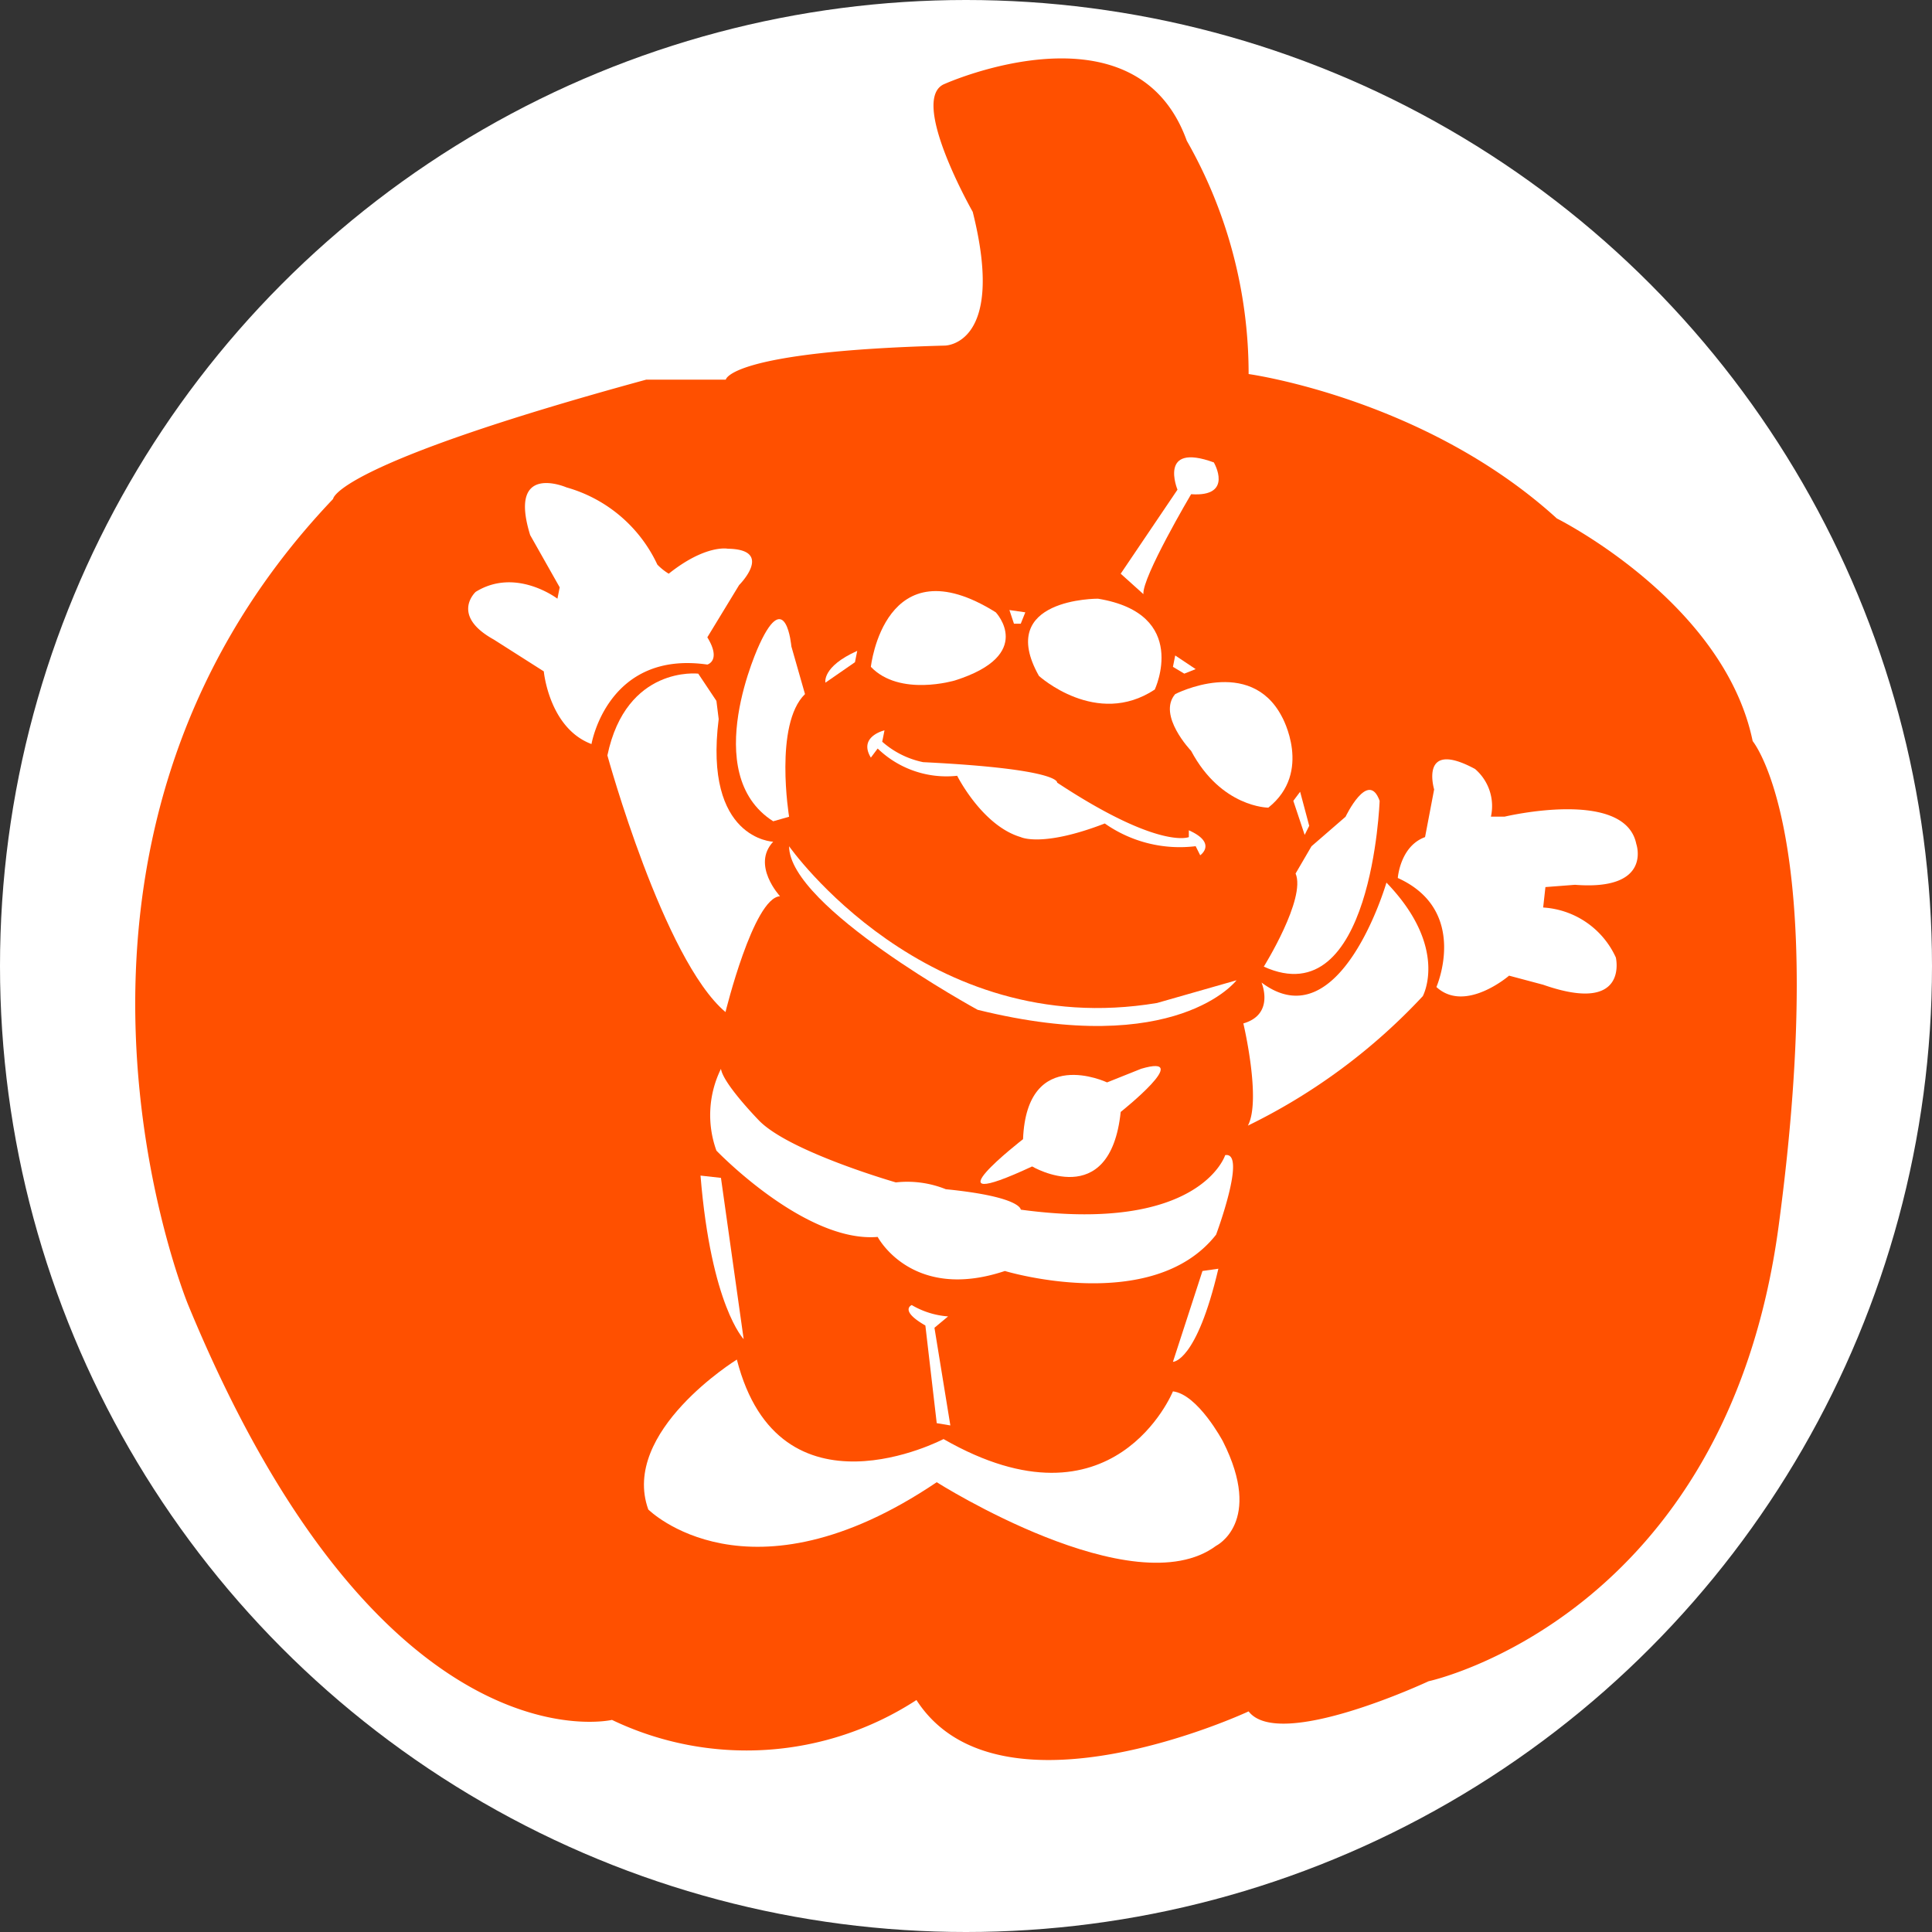 <svg id="Layer_1" data-name="Layer 1" xmlns="http://www.w3.org/2000/svg" viewBox="0 0 136.1 136.1">
  <rect x="0" y="0" width="136.1" height="136.1" fill="#333333" stroke="none"/>
  <defs>
    <style>
      .cls-1, .cls-3 {
        fill: #fff;
      }

      .cls-2 {
        fill: #ff5000;
      }

      .cls-3 {
        fill-rule: evenodd;
      }
    </style>
  </defs>
  <title>PP_Button_Alien_Toy_Story</title>
  <g>
    <circle class="cls-1" cx="68.05" cy="68.05" r="68.05"/>
    <path class="cls-2" d="M70.347,26.795s4.322,0,1.96-9.421c0,0-4.566-8.018-1.96-9.02,0,0,13.43-6.013,17.038,4.009A33.132,33.132,0,0,1,91.742,28.8s12.41,1.707,21.715,10.174c0,0,11.766,5.862,13.793,15.683,0,0,5.535,6.615,1.827,34.176s-24.655,32.052-24.655,32.052-10.527,4.93-12.68,2.124c0,0-17.587,8.218-23.4-.8a21.936,21.936,0,0,1-21.448,1.4s-16.236,3.808-29.867-29.265c0,0-13.229-32.115,10.223-56.748,0,0,0-2.384,22.049-8.4h5.613S55.113,27.2,70.347,26.795Z" transform="translate(-3.783 -2.45)"/>
  </g>
  <path class="cls-3" d="M65.131,49.425s0.96-8.75,8.8-3.84c0,0,2.83,2.99-2.88,4.8C71.051,50.385,67.161,51.555,65.131,49.425Z" transform="translate(-3.783 -2.45)"/>
  <path class="cls-3" d="M81.131,44.625s-7.25-.05-4.16,5.44c0,0,4.05,3.68,8.16.96C85.131,51.025,87.641,45.695,81.131,44.625Z" transform="translate(-3.783 -2.45)"/>
  <path class="cls-3" d="M86.571,51.345s5.28-2.72,7.52,1.6c0,0,2.19,3.89-.96,6.4,0,0-3.31,0-5.44-4C87.691,55.345,85.291,52.835,86.571,51.345Z" transform="translate(-3.783 -2.45)"/>
  <path class="cls-3" d="M66.091,53.9s-1.87.43-.96,1.92l0.48-.64a6.968,6.968,0,0,0,5.6,1.92s1.76,3.52,4.48,4.32c0,0,1.49.75,5.92-.96a9.188,9.188,0,0,0,6.4,1.6l0.32,0.64s1.23-.85-0.8-1.76v0.48s-2.08.91-9.28-3.84c0,0,.32-0.96-9.44-1.44a6.247,6.247,0,0,1-2.88-1.44Z" transform="translate(-3.783 -2.45)"/>
  <path class="cls-3" d="M82.731,42.865l4-5.92s-1.39-3.36,2.56-1.92c0,0,1.44,2.45-1.6,2.24,0,0-3.47,5.87-3.36,7.04Z" transform="translate(-3.783 -2.45)"/>
  <path class="cls-3" d="M60.491,51.345l-0.96-3.36s-0.37-4.21-2.24-.16c0,0-4.32,9.12.96,12.48l1.12-.32S58.3,53.475,60.491,51.345Z" transform="translate(-3.783 -2.45)"/>
  <path class="cls-3" d="M96.171,62.065l2.4-2.08s1.6-3.36,2.4-1.12c0,0-.53,15.15-8.16,11.68,0,0,2.99-4.8,2.24-6.56Z" transform="translate(-3.783 -2.45)"/>
  <polygon class="cls-3" points="91.588 55.775 91.108 56.415 91.908 58.815 92.228 58.175 91.588 55.775"/>
  <path class="cls-3" d="M64.171,48.3l-0.16.8-2.08,1.44S61.661,49.425,64.171,48.3Z" transform="translate(-3.783 -2.45)"/>
  <polygon class="cls-3" points="82.788 46.175 82.628 46.975 83.428 47.455 84.228 47.135 82.788 46.175"/>
  <polygon class="cls-3" points="72.228 43.135 71.908 43.935 71.428 43.935 71.108 42.975 72.228 43.135"/>
  <path class="cls-3" d="M59.371,62.065s9.65,13.76,25.92,11.04l5.6-1.6s-4.21,5.55-18.24,2.08C72.651,73.585,59.371,66.335,59.371,62.065Z" transform="translate(-3.783 -2.45)"/>
  <path class="cls-3" d="M54.251,51.825l-1.28-1.92s-5.07-.59-6.4,5.76c0,0,3.95,14.4,8.32,18.08,0,0,1.97-8.05,3.84-8.16,0,0-2.03-2.19-.48-3.84,0,0-4.91-.16-3.84-8.64Z" transform="translate(-3.783 -2.45)"/>
  <path class="cls-3" d="M53.611,47.345l2.24-3.68s2.51-2.51-.8-2.56c0,0-1.55-.32-4.16,1.76a4.079,4.079,0,0,1-.8-0.64,10.075,10.075,0,0,0-6.4-5.44s-4.16-1.81-2.56,3.36l2.08,3.68-0.16.8s-2.93-2.24-5.76-.48c0,0-1.81,1.65,1.28,3.36l3.52,2.24s0.37,4,3.36,5.12c0,0,1.12-6.61,8.16-5.6C53.611,49.265,54.621,48.995,53.611,47.345Z" transform="translate(-3.783 -2.45)"/>
  <path class="cls-3" d="M102.251,64.3s0.16-2.24,1.92-2.88l0.64-3.36s-1.07-3.57,2.88-1.44a3.441,3.441,0,0,1,1.12,3.36h0.96s8.48-2.03,9.28,1.92c0,0,1.17,3.31-4.32,2.88l-2.08.16-0.16,1.44a6.027,6.027,0,0,1,5.12,3.52s0.96,4.05-5.12,1.92l-2.4-.64s-3.09,2.67-5.12.8C104.971,71.985,107.321,66.595,102.251,64.3Z" transform="translate(-3.783 -2.45)"/>
  <path class="cls-3" d="M91.371,74.545s1.28,5.39.32,7.2a41.964,41.964,0,0,0,12.32-9.12s1.87-3.41-2.56-8c0,0-3.25,11.2-8.8,7.04C92.651,71.665,93.611,73.9,91.371,74.545Z" transform="translate(-3.783 -2.45)"/>
  <path class="cls-3" d="M81.771,78.7s-5.65-2.67-5.92,4c0,0-7.15,5.55.64,1.92,0,0,5.49,3.25,6.24-3.84,0,0,5.23-4.16,1.44-3.04Z" transform="translate(-3.783 -2.45)"/>
  <path class="cls-3" d="M54.571,77.745a7.359,7.359,0,0,0-.32,5.76s6.24,6.51,11.36,6.08c0,0,2.4,4.59,8.96,2.4,0,0,10.4,3.15,14.88-2.56,0,0,2.19-5.87.64-5.6,0,0-1.76,5.55-14.4,3.84,0,0,.05-0.91-5.28-1.44a7.267,7.267,0,0,0-3.52-.48s-7.41-2.13-9.6-4.32C57.291,81.425,54.731,78.815,54.571,77.745Z" transform="translate(-3.783 -2.45)"/>
  <path class="cls-3" d="M55.691,98.225s-8.21,5.07-6.24,10.56c0,0,7.04,7.04,20.32-1.92,0,0,13.87,8.8,19.68,4.48,0,0,3.36-1.65.48-7.36,0,0-1.76-3.31-3.52-3.52,0,0-4.16,10.24-16.16,3.36C70.251,103.825,58.681,109.9,55.691,98.225Z" transform="translate(-3.783 -2.45)"/>
  <path class="cls-3" d="M53.131,85.265l1.44,0.16,1.6,11.36S53.881,94.435,53.131,85.265Z" transform="translate(-3.783 -2.45)"/>
  <path class="cls-3" d="M89.611,91.825l-1.12.16-2.08,6.4S88.061,98.435,89.611,91.825Z" transform="translate(-3.783 -2.45)"/>
  <path class="cls-3" d="M70.571,95.185a5.878,5.878,0,0,1-2.56-.8s-0.91.37,0.96,1.44l0.8,6.88,0.96,0.16-1.12-6.88Z" transform="translate(-3.783 -2.45)"/>
</svg>
